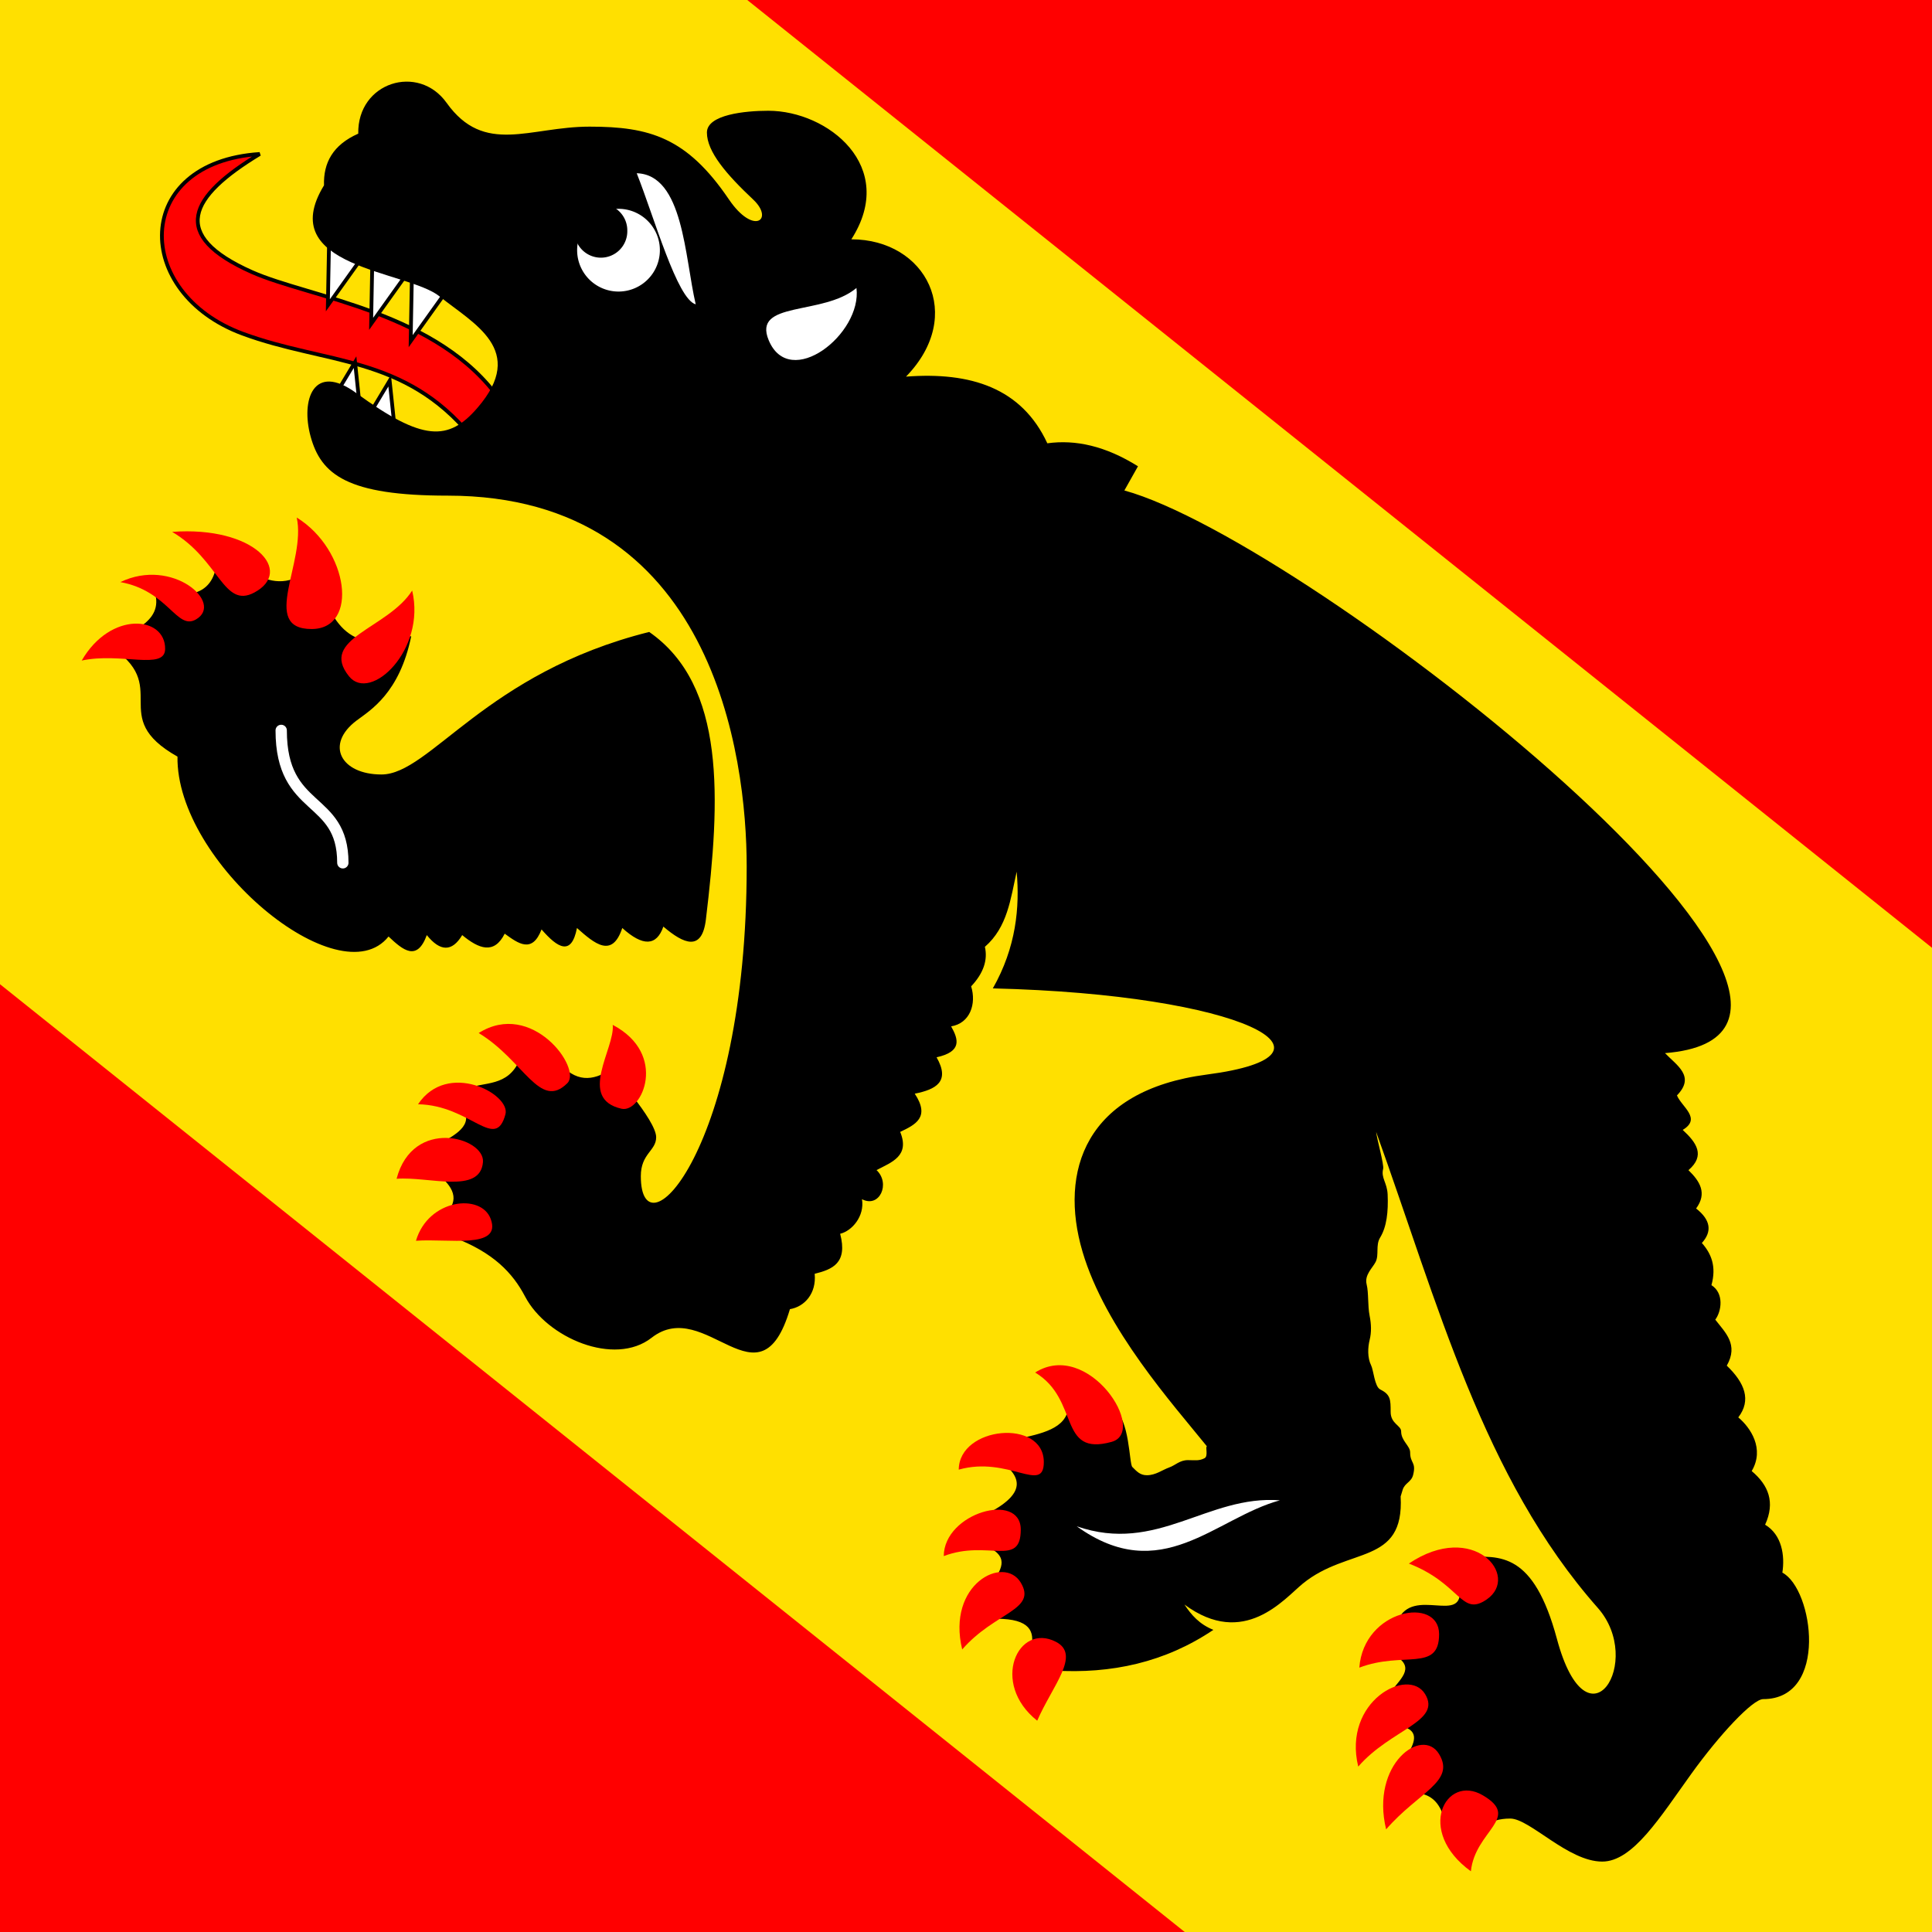 <?xml version="1.0" encoding="UTF-8" standalone="no"?>
<!-- Created with Inkscape (http://www.inkscape.org/) -->
<svg
   xmlns:dc="http://purl.org/dc/elements/1.1/"
   xmlns:cc="http://web.resource.org/cc/"
   xmlns:rdf="http://www.w3.org/1999/02/22-rdf-syntax-ns#"
   xmlns:svg="http://www.w3.org/2000/svg"
   xmlns="http://www.w3.org/2000/svg"
   xmlns:xlink="http://www.w3.org/1999/xlink"
   xmlns:sodipodi="http://inkscape.sourceforge.net/DTD/sodipodi-0.dtd"
   xmlns:inkscape="http://www.inkscape.org/namespaces/inkscape"
   width="600"
   height="600"
   id="svg2"
   sodipodi:version="0.32"
   inkscape:version="0.43"
   version="1.0"
   sodipodi:docbase="C:\Documents and Settings\David Nelson\Archives\Svg"
   sodipodi:docname="Flag_of_Canton_of_Bern.svg">
  <rect width="100%" height="100%" fill="#333333" stroke="none"/>
  <defs
     id="defs4" />
  <sodipodi:namedview
     id="base"
     pagecolor="#ffffff"
     bordercolor="#666666"
     borderopacity="1.0"
     inkscape:pageopacity="0.0"
     inkscape:pageshadow="2"
     inkscape:zoom="0.62166667"
     inkscape:cx="300"
     inkscape:cy="300"
     inkscape:document-units="px"
     inkscape:current-layer="layer1"
     inkscape:window-width="756"
     inkscape:window-height="540"
     inkscape:window-x="22"
     inkscape:window-y="31"
     showguides="true"
     inkscape:guide-bbox="true" />
  <g
     inkscape:label="Layer 1"
     inkscape:groupmode="layer"
     id="layer1">
    <g
       id="g2616"
       transform="scale(2.344,2.344)">
      <rect
         y="-7.6293945e-006"
         x="0"
         height="256"
         width="256"
         id="rect2611"
         style="opacity:1;color:#000000;fill:#ffe000;fill-opacity:1;fill-rule:evenodd;stroke:none;stroke-width:1.5;stroke-linecap:round;stroke-linejoin:miter;marker:none;marker-start:none;marker-mid:none;marker-end:none;stroke-miterlimit:4;stroke-dasharray:none;stroke-dashoffset:0;stroke-opacity:1;visibility:visible;display:inline;overflow:visible" />
      <g
         transform="translate(3.808,3.398)"
         id="g2567">
        <path
           style="fill:#ff0000;fill-opacity:1;fill-rule:evenodd;stroke:#000000;stroke-width:0.5;stroke-linecap:butt;stroke-linejoin:miter;stroke-miterlimit:4;stroke-dasharray:none;stroke-opacity:1"
           d="M 62.531,49.727 L 58.616,54.408 C 49.763,43.632 39.29,44.865 28.336,40.806 C 13.762,35.407 13.677,18.112 30.603,17.004 C 21.242,22.68 18.594,27.752 29.543,32.636 C 37.23,36.065 54.37,37.895 62.531,49.727 z "
           id="path2560"
           sodipodi:nodetypes="ccscsc" />
        <path
           style="fill:#000000;fill-opacity:1;fill-rule:evenodd;stroke:none;stroke-width:1px;stroke-linecap:butt;stroke-linejoin:miter;stroke-opacity:1"
           d="M 89.716,118.429 C 91.642,102.452 92.383,87.413 82.205,80.33 C 60.485,85.76 53.164,99.214 46.733,99.214 C 41.342,99.214 39.21,95.237 43.452,92.054 C 45.227,90.721 49.133,88.453 50.674,80.893 L 47.38,81.428 C 40.743,82.689 38.959,75.815 37.924,71.249 C 32.695,76.92 27.681,70.876 24.735,68.725 C 25.766,74.774 21.735,76.904 16.33,74.068 C 18.577,78.917 13.657,80.038 10.58,82.118 C 19.25,87.59 10.204,91.495 19.707,96.846 C 19.493,110.865 41.174,128.832 47.671,120.681 C 49.567,122.476 51.438,124.053 52.739,120.494 C 54.501,122.677 56.073,122.762 57.431,120.494 C 59.636,122.321 61.659,123.101 63.061,120.306 C 64.885,121.633 66.709,122.959 67.941,119.743 C 70.074,122.2 71.906,123.323 72.633,119.555 C 74.969,121.627 77.292,123.615 78.639,119.555 C 81.362,122.019 83.179,121.964 84.082,119.368 C 86.787,121.677 89.2,122.715 89.716,118.429 z "
           id="path2495"
           sodipodi:nodetypes="cccsccsccccccccccccs" />
        <path
           style="fill:#ff0000;fill-opacity:1;fill-rule:evenodd;stroke:none;stroke-width:1px;stroke-linecap:butt;stroke-linejoin:miter;stroke-opacity:1"
           d="M 7.02,84.118 C 12.227,83.005 18.028,85.445 18.07,82.602 C 18.136,78.21 10.845,77.501 7.02,84.118 z "
           id="path1612"
           sodipodi:nodetypes="csc" />
        <path
           sodipodi:nodetypes="csc"
           id="path2487"
           d="M 12.145,73.724 C 18.493,74.882 19.599,80.127 22.136,78.683 C 25.953,76.511 19.029,70.402 12.145,73.724 z "
           style="fill:#ff0000;fill-opacity:1;fill-rule:evenodd;stroke:none;stroke-width:1px;stroke-linecap:butt;stroke-linejoin:miter;stroke-opacity:1" />
        <path
           style="fill:#ff0000;fill-opacity:1;fill-rule:evenodd;stroke:none;stroke-width:1px;stroke-linecap:butt;stroke-linejoin:miter;stroke-opacity:1"
           d="M 19.001,67.07 C 25.26,70.761 25.794,77.286 29.875,75.114 C 35.182,72.292 29.926,66.271 19.001,67.07 z "
           id="path2489"
           sodipodi:nodetypes="csc" />
        <path
           sodipodi:nodetypes="csc"
           id="path2491"
           d="M 35.506,65.172 C 36.805,71.043 30.545,79.942 37.473,79.942 C 43.783,79.942 42.405,69.431 35.506,65.172 z "
           style="fill:#ff0000;fill-opacity:1;fill-rule:evenodd;stroke:none;stroke-width:1px;stroke-linecap:butt;stroke-linejoin:miter;stroke-opacity:1" />
        <path
           style="fill:#ff0000;fill-opacity:1;fill-rule:evenodd;stroke:none;stroke-width:1px;stroke-linecap:butt;stroke-linejoin:miter;stroke-opacity:1"
           d="M 50.8,74.846 C 47.567,79.916 38.377,81.185 42.442,86.217 C 45.27,89.717 52.666,82.736 50.8,74.846 z "
           id="path2493"
           sodipodi:nodetypes="csc" />
        <path
           style="fill:none;fill-opacity:0.75;fill-rule:evenodd;stroke:#ffffff;stroke-width:1.5;stroke-linecap:round;stroke-linejoin:miter;stroke-miterlimit:4;stroke-dasharray:none;stroke-opacity:1"
           d="M 33.448,93.374 C 33.448,104.398 41.615,101.901 41.615,110.915"
           id="path2497"
           sodipodi:nodetypes="cc" />
        <path
           style="fill:#ffffff;fill-opacity:1;fill-rule:evenodd;stroke:#000000;stroke-width:0.5;stroke-linecap:butt;stroke-linejoin:miter;stroke-miterlimit:4;stroke-dasharray:none;stroke-opacity:1"
           d="M 39.794,28.371 L 39.63,37.051 L 44.543,30.173"
           id="path2548" />
        <use
           x="0"
           y="0"
           xlink:href="#path2548"
           id="use2550"
           transform="translate(5.732,2.456)"
           width="256"
           height="256" />
        <use
           height="256"
           width="256"
           transform="translate(10.972,4.749)"
           id="use2552"
           xlink:href="#path2548"
           y="0"
           x="0" />
        <path
           style="fill:#ffffff;fill-opacity:1;fill-rule:evenodd;stroke:#000000;stroke-width:0.5;stroke-linecap:butt;stroke-linejoin:miter;stroke-miterlimit:4;stroke-dasharray:none;stroke-opacity:1"
           d="M 40.777,48.678 L 43.233,44.584 L 43.888,50.807"
           id="path2554" />
        <use
           x="0"
           y="0"
           xlink:href="#path2554"
           id="use2558"
           transform="translate(4.585,2.456)"
           width="256"
           height="256" />
        <path
           style="fill:#000000;fill-opacity:1;fill-rule:evenodd;stroke:none;stroke-width:1px;stroke-linecap:butt;stroke-linejoin:miter;stroke-opacity:1"
           d="M 181.764,194.871 C 182.269,204.044 174.843,201.477 168.786,206.429 C 166.328,208.438 161.016,215.027 153.122,209.189 C 154.023,210.558 155.103,211.806 156.953,212.542 C 150.56,216.849 143.433,218.408 135.763,217.929 L 132.897,214.487 C 133.217,212.427 132.306,210.895 127.372,211.087 L 127.938,205.986 C 128.809,204.428 130.085,202.728 126.522,201.311 L 125.105,198.052 C 131.588,195.219 132.127,192.952 129.213,190.543 L 130.914,187.284 C 134.112,186.544 137.489,185.938 137.755,182.999 L 143.75,183.249 C 145.888,184.61 145.787,190.535 146.215,190.963 C 146.801,191.549 147.241,192.056 148.143,192.056 C 149.32,192.056 150.177,191.353 151.15,191.007 C 151.911,190.737 152.499,190.055 153.583,190.057 C 154.583,190.059 155.056,190.177 155.784,189.8 C 156.306,189.53 155.861,188.294 156.094,188.226 C 151.634,182.69 142.641,172.705 139.616,162.44 C 136.475,151.784 139.965,141.074 156.09,138.971 C 175.944,136.382 160.894,128.349 127.734,127.554 C 130.831,122.099 131.309,116.797 130.892,112.096 C 130.084,115.677 129.684,119.44 126.682,122.047 C 127.078,123.792 126.505,125.538 124.86,127.283 C 125.58,129.602 124.717,132.173 122.209,132.586 C 123.18,134.311 123.68,135.931 120.28,136.684 C 122.135,139.923 120.169,140.95 117.388,141.505 C 119.459,144.629 117.482,145.61 115.459,146.567 C 116.764,149.764 114.346,150.569 112.326,151.629 C 114.208,153.403 112.721,156.705 110.397,155.485 C 110.765,157.76 109.051,159.702 107.505,160.065 C 108.535,163.987 106.444,164.79 104.13,165.368 C 104.38,167.986 102.775,169.738 100.851,170.053 C 96.818,183.572 89.698,168.233 82.519,173.845 C 77.605,177.687 68.637,173.862 65.76,168.38 C 64.121,165.257 61.569,162.551 56.288,160.547 L 55.195,157.45 C 57.116,155.629 56.366,153.807 53.92,151.986 L 53.738,148.524 C 56.019,147.216 58.735,146.031 57.745,143.788 L 57.927,140.874 C 60.386,139.869 63.441,140.654 65.032,137.048 L 70.132,137.23 C 72.44,140.077 74.747,139.831 77.054,138.323 C 77.054,138.323 83.128,144.97 83.128,147.273 C 83.128,149.091 81.095,149.422 81.095,152.433 C 81.095,163.283 95.122,148.94 95.122,111.404 C 95.122,96.877 90.723,62.27 55.515,62.27 C 42.219,62.27 38.72,59.493 37.338,54.409 C 36.022,49.57 37.734,44.557 43.397,48.678 C 52.21,55.091 55.602,55.091 59.445,50.643 C 66.091,42.952 58.879,39.464 54.43,35.871 C 50.171,32.431 32.434,32.097 39.12,21.157 C 39.025,18.185 40.288,15.796 43.657,14.31 C 43.535,7.488 51.62,4.991 55.36,10.223 C 60.376,17.239 66.35,13.381 74.309,13.381 C 82.247,13.381 87.188,14.799 92.76,23.012 C 96.05,27.861 98.804,25.694 95.983,23.041 C 92.448,19.718 89.852,16.707 89.852,14.163 C 89.852,11.784 94.918,11.277 97.992,11.277 C 105.871,11.277 115.181,18.652 108.988,28.309 C 118.858,28.309 124.168,38.349 116.23,46.503 C 124.8,45.848 131.555,47.998 134.954,55.335 C 138.702,54.817 142.682,55.697 146.963,58.381 L 145.161,61.585 C 169.601,68.296 252.267,133.314 216.791,136.132 C 218.353,137.77 220.847,139.2 218.373,141.735 C 219,143.258 221.682,144.782 219.135,146.305 C 220.961,147.978 222.169,149.692 219.897,151.638 C 221.419,153.115 222.401,154.691 220.913,156.716 C 222.852,158.24 223.051,159.763 221.674,161.287 C 222.91,162.685 223.633,164.375 222.944,166.873 C 224.636,167.948 224.285,170.33 223.452,171.444 C 224.79,173.173 226.557,174.747 224.975,177.538 C 227.359,179.823 228.253,182.109 226.499,184.394 C 228.107,185.733 230.027,188.548 228.276,191.504 C 230.503,193.371 231.414,195.643 230.054,198.613 C 232.292,199.955 232.686,202.722 232.339,204.962 C 236.445,207.112 238.501,221.72 229.8,221.72 C 228.401,221.72 223.998,226.45 220.287,231.602 C 216.157,237.337 212.542,243.245 208.47,243.245 C 203.943,243.245 198.882,237.545 196.284,237.545 C 193.26,237.545 192.58,239.068 192.58,239.068 L 187.358,237.011 C 186.745,235.262 185.597,234.225 183.719,234.163 L 182.453,229.415 C 183.621,227.584 184.393,225.885 181.82,225.301 L 180.395,220.87 C 181.452,219.235 183.911,217.6 181.028,215.965 L 181.345,211.376 C 183.381,206.583 190.321,212.15 189.566,206.844 L 190.368,202.934 C 194.946,202.695 199.37,202.222 202.473,213.753 C 206.549,228.897 214.118,216.683 207.885,209.632 C 192.673,192.422 186.678,169.221 178.519,146.57 C 178.646,147.652 179.586,150.911 179.446,151.472 C 179.145,152.674 179.974,153.296 180.042,154.85 C 180.143,157.141 179.916,159.152 179.049,160.564 C 178.423,161.582 178.929,162.84 178.452,163.793 C 178.051,164.595 176.944,165.51 177.26,166.774 C 177.54,167.893 177.383,169.572 177.658,170.947 C 177.876,172.037 177.911,173.112 177.658,174.127 C 177.411,175.113 177.347,176.486 177.856,177.505 C 178.172,178.136 178.317,180.319 179.049,180.684 C 180.429,181.375 180.44,182.016 180.44,183.665 C 180.44,185.247 181.831,185.449 181.831,186.249 C 181.831,187.517 183.023,188.158 183.023,189.031 C 183.023,190.514 183.854,190.279 183.42,192.012 C 183.175,192.992 182.316,193.056 182.029,193.999 C 181.941,194.289 181.853,194.58 181.764,194.871 z "
           id="path2499"
           sodipodi:nodetypes="csscssccsssssscccccssscccccccccsscccccccccccccsscssssscccccccccccccccccccccccccccsssccccccccccsscssssssssssssssc" />
        <path
           style="fill:#ff0000;fill-opacity:1;fill-rule:evenodd;stroke:none;stroke-width:1px;stroke-linecap:butt;stroke-linejoin:miter;stroke-opacity:1"
           d="M 51.303,160.993 C 55.607,160.666 62.701,162.154 61.206,158.098 C 59.938,154.655 52.938,155.436 51.303,160.993 z "
           id="path2501"
           sodipodi:nodetypes="csc" />
        <path
           sodipodi:nodetypes="csc"
           id="path2503"
           d="M 48.736,152.779 C 53.04,152.452 59.822,154.876 60.18,150.569 C 60.451,147.297 50.896,144.567 48.736,152.779 z "
           style="fill:#ff0000;fill-opacity:1;fill-rule:evenodd;stroke:none;stroke-width:1px;stroke-linecap:butt;stroke-linejoin:miter;stroke-opacity:1" />
        <path
           style="fill:#ff0000;fill-opacity:1;fill-rule:evenodd;stroke:none;stroke-width:1px;stroke-linecap:butt;stroke-linejoin:miter;stroke-opacity:1"
           d="M 51.579,142.905 C 58.557,143.038 61.818,149.231 63.158,144.232 C 63.872,141.567 55.492,137.056 51.579,142.905 z "
           id="path2505"
           sodipodi:nodetypes="csc" />
        <path
           sodipodi:nodetypes="csc"
           id="path2509"
           d="M 59.615,133.47 C 65.592,137.074 67.704,143.77 71.364,140.11 C 73.314,138.159 66.674,129.019 59.615,133.47 z "
           style="fill:#ff0000;fill-opacity:1;fill-rule:evenodd;stroke:none;stroke-width:1px;stroke-linecap:butt;stroke-linejoin:miter;stroke-opacity:1" />
        <path
           style="fill:#ff0000;fill-opacity:1;fill-rule:evenodd;stroke:none;stroke-width:1px;stroke-linecap:butt;stroke-linejoin:miter;stroke-opacity:1"
           d="M 77.374,132.39 C 77.688,135.493 72.647,142.161 78.54,143.5 C 81.231,144.112 84.757,136.278 77.374,132.39 z "
           id="path2511"
           sodipodi:nodetypes="csc" />
        <path
           sodipodi:type="arc"
           style="opacity:1;color:#000000;fill:#ffffff;fill-opacity:1;fill-rule:evenodd;stroke:none;stroke-width:1.5;stroke-linecap:round;stroke-linejoin:miter;marker:none;marker-start:none;marker-mid:none;marker-end:none;stroke-miterlimit:4;stroke-dasharray:none;stroke-dashoffset:0;stroke-opacity:1;visibility:visible;display:inline;overflow:visible"
           id="path2513"
           sodipodi:cx="78.138077"
           sodipodi:cy="29.749441"
           sodipodi:rx="5.481328"
           sodipodi:ry="5.481328"
           d="M 83.619 29.749 A 5.481 5.481 0 1 1  72.657,29.749 A 5.481 5.481 0 1 1  83.619 29.749 z" />
        <path
           sodipodi:type="arc"
           style="opacity:1;color:#000000;fill:#000000;fill-opacity:1;fill-rule:evenodd;stroke:none;stroke-width:1.5;stroke-linecap:round;stroke-linejoin:miter;marker:none;marker-start:none;marker-mid:none;marker-end:none;stroke-miterlimit:4;stroke-dasharray:none;stroke-dashoffset:0;stroke-opacity:1;visibility:visible;display:inline;overflow:visible"
           id="path2515"
           sodipodi:cx="75.805603"
           sodipodi:cy="27.183712"
           sodipodi:rx="3.4987199"
           sodipodi:ry="3.4987199"
           d="M 79.304 27.184 A 3.499 3.499 0 1 1  72.307,27.184 A 3.499 3.499 0 1 1  79.304 27.184 z" />
        <path
           style="fill:#ffffff;fill-opacity:1;fill-rule:evenodd;stroke:none;stroke-width:1px;stroke-linecap:butt;stroke-linejoin:miter;stroke-opacity:1"
           d="M 80.552,19.554 C 82.905,25.503 85.908,36.249 88.369,36.924 C 86.898,30.66 86.743,19.748 80.552,19.554 z "
           id="path2519"
           sodipodi:nodetypes="ccc" />
        <path
           style="fill:#ffffff;fill-opacity:1;fill-rule:evenodd;stroke:none;stroke-width:1px;stroke-linecap:butt;stroke-linejoin:miter;stroke-opacity:1"
           d="M 109.665,34.756 C 105.248,38.471 95.846,36.417 98.036,41.675 C 100.827,48.375 110.439,40.855 109.665,34.756 z "
           id="path2521"
           sodipodi:nodetypes="csc" />
        <path
           style="fill:#ff0000;fill-opacity:1;fill-rule:evenodd;stroke:none;stroke-width:1px;stroke-linecap:butt;stroke-linejoin:miter;stroke-opacity:1"
           d="M 133.341,178.447 C 139.318,182.051 136.311,189.61 143.467,187.638 C 148.353,186.291 140.4,173.997 133.341,178.447 z "
           id="path2523"
           sodipodi:nodetypes="csc" />
        <path
           sodipodi:nodetypes="csc"
           id="path2525"
           d="M 123.217,191.315 C 129.805,189.459 134.488,194.578 134.488,190.319 C 134.488,184.511 123.258,185.568 123.217,191.315 z "
           style="fill:#ff0000;fill-opacity:1;fill-rule:evenodd;stroke:none;stroke-width:1px;stroke-linecap:butt;stroke-linejoin:miter;stroke-opacity:1" />
        <path
           style="fill:#ff0000;fill-opacity:1;fill-rule:evenodd;stroke:none;stroke-width:1px;stroke-linecap:butt;stroke-linejoin:miter;stroke-opacity:1"
           d="M 121.232,202.769 C 127.081,200.544 131.434,204.334 131.434,199.258 C 131.434,194.189 121.273,197.022 121.232,202.769 z "
           id="path2527"
           sodipodi:nodetypes="csc" />
        <path
           sodipodi:nodetypes="csc"
           id="path2529"
           d="M 123.675,215.139 C 127.997,210.165 133.63,209.931 131.434,206.283 C 129.201,202.575 121.578,206.491 123.675,215.139 z "
           style="fill:#ff0000;fill-opacity:1;fill-rule:evenodd;stroke:none;stroke-width:1px;stroke-linecap:butt;stroke-linejoin:miter;stroke-opacity:1" />
        <path
           style="fill:#ff0000;fill-opacity:1;fill-rule:evenodd;stroke:none;stroke-width:1px;stroke-linecap:butt;stroke-linejoin:miter;stroke-opacity:1"
           d="M 133.612,224.579 C 135.648,219.903 139.417,215.859 136.104,214.133 C 131.072,211.512 127.341,219.607 133.612,224.579 z "
           id="path2531"
           sodipodi:nodetypes="csc" />
        <path
           sodipodi:nodetypes="csc"
           id="path2533"
           d="M 191.07,244.532 C 191.629,239.117 197.8,237.475 192.639,234.456 C 187.742,231.591 183.691,239.191 191.07,244.532 z "
           style="fill:#ff0000;fill-opacity:1;fill-rule:evenodd;stroke:none;stroke-width:1px;stroke-linecap:butt;stroke-linejoin:miter;stroke-opacity:1" />
        <path
           style="fill:#ff0000;fill-opacity:1;fill-rule:evenodd;stroke:none;stroke-width:1px;stroke-linecap:butt;stroke-linejoin:miter;stroke-opacity:1"
           d="M 179.841,238.973 C 184.163,233.999 189.056,232.655 186.86,229.008 C 184.627,225.3 177.744,230.324 179.841,238.973 z "
           id="path2535"
           sodipodi:nodetypes="csc" />
        <path
           sodipodi:nodetypes="csc"
           id="path2537"
           d="M 176.146,230.659 C 180.468,225.685 187.209,224.711 185.013,221.064 C 182.78,217.355 174.049,222.01 176.146,230.659 z "
           style="fill:#ff0000;fill-opacity:1;fill-rule:evenodd;stroke:none;stroke-width:1px;stroke-linecap:butt;stroke-linejoin:miter;stroke-opacity:1" />
        <path
           sodipodi:nodetypes="csc"
           id="path2542"
           d="M 176.289,217.549 C 182.138,215.324 186.86,218.19 186.86,213.115 C 186.86,208.046 176.884,209.77 176.289,217.549 z "
           style="fill:#ff0000;fill-opacity:1;fill-rule:evenodd;stroke:none;stroke-width:1px;stroke-linecap:butt;stroke-linejoin:miter;stroke-opacity:1" />
        <path
           sodipodi:nodetypes="csc"
           id="path2544"
           d="M 182.855,203.758 C 189.756,206.439 189.76,210.859 193.166,208.515 C 197.684,205.405 191.392,198.015 182.855,203.758 z "
           style="fill:#ff0000;fill-opacity:1;fill-rule:evenodd;stroke:none;stroke-width:1px;stroke-linecap:butt;stroke-linejoin:miter;stroke-opacity:1" />
        <path
           style="fill:#ffffff;fill-opacity:1;fill-rule:evenodd;stroke:none;stroke-width:1px;stroke-linecap:butt;stroke-linejoin:miter;stroke-opacity:1"
           d="M 138.848,198.821 C 150.067,206.882 157.154,197.726 165.767,195.381 C 156.144,194.645 149.508,202.523 138.848,198.821 z "
           id="path2546"
           sodipodi:nodetypes="ccc" />
      </g>
      <path
         sodipodi:nodetypes="cccc"
         id="path2605"
         d="M 3.480289e-017,130.402 L 3.480289e-017,256 L 156.997,256 L 3.480289e-017,130.402 z "
         style="fill:#ff0000;fill-opacity:1;fill-rule:evenodd;stroke:none;stroke-width:1px;stroke-linecap:butt;stroke-linejoin:miter;stroke-opacity:1" />
      <use
         height="256"
         width="256"
         transform="matrix(-1,0,0,-1,256,256)"
         id="use2608"
         xlink:href="#path2605"
         y="0"
         x="0" />
    </g>
  </g>
</svg>
